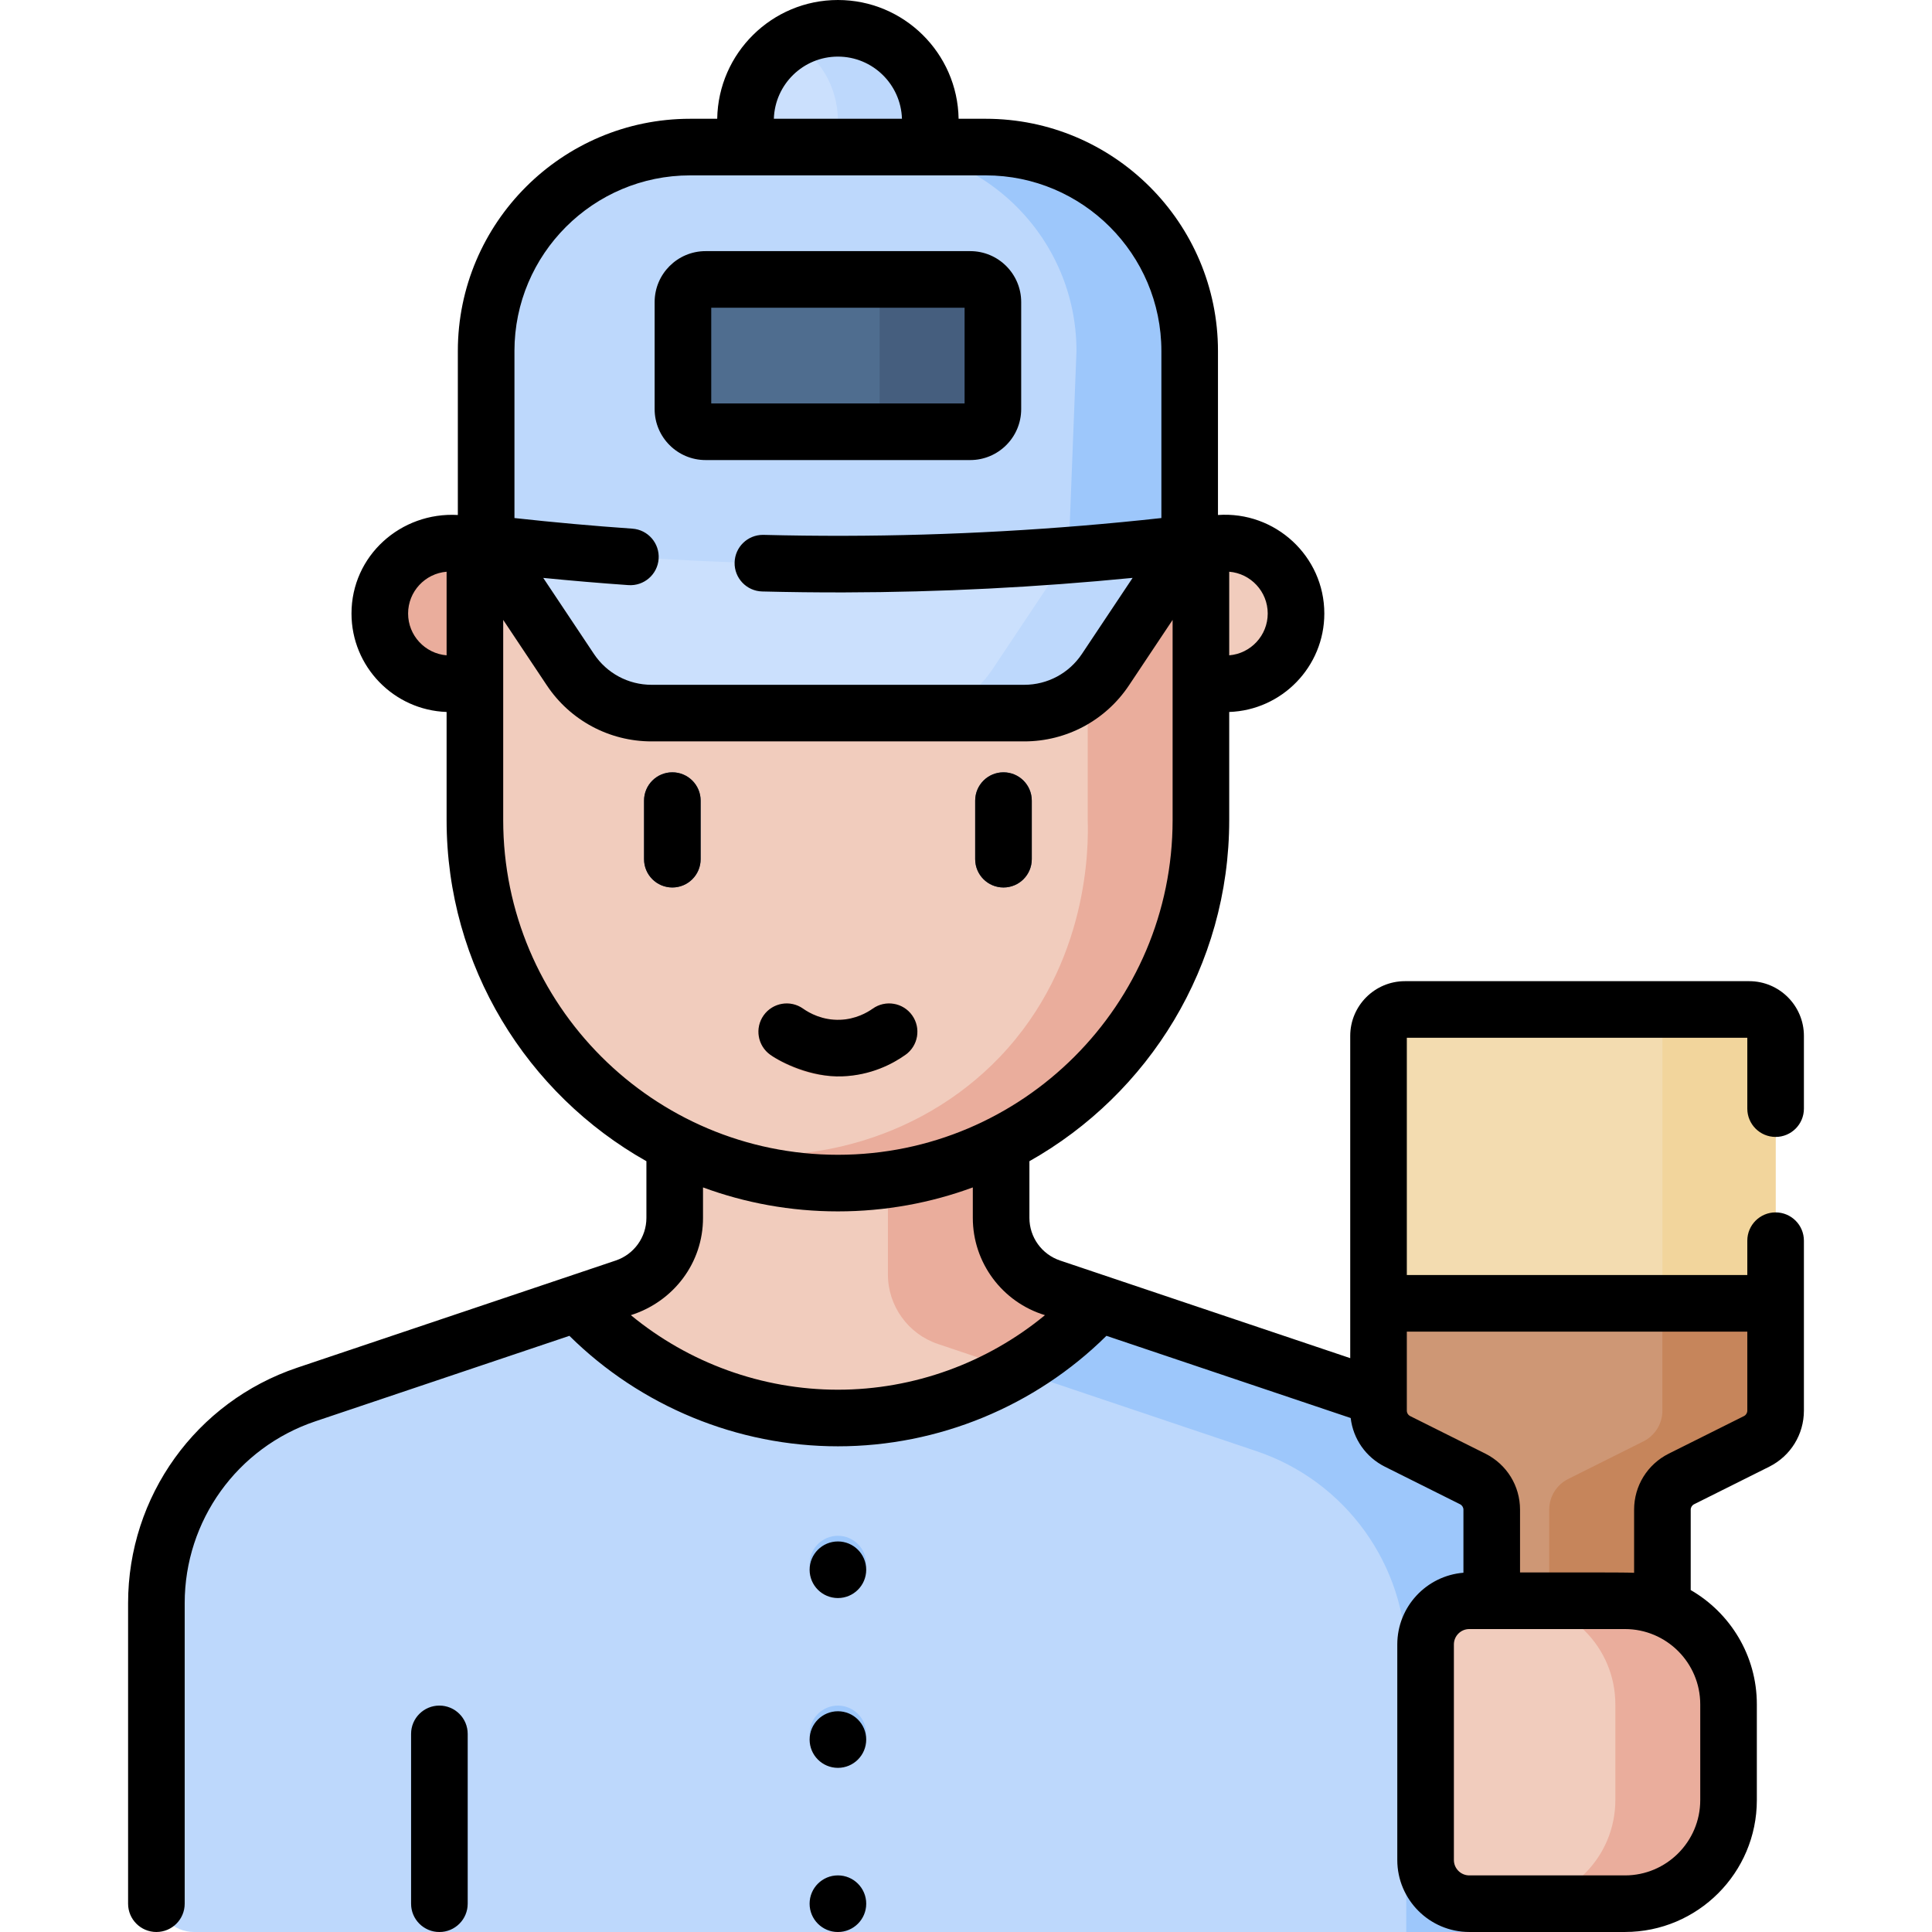 <?xml version="1.0" encoding="UTF-8"?>
<svg xmlns="http://www.w3.org/2000/svg" id="Layer_1" height="512" viewBox="0 0 512 512" width="512">
  <g>
    <g>
      <circle cx="222.055" cy="32" fill="#cbe0fd" r="24.5"></circle>
      <path d="m222.055 7.5c-4.464 0-8.646 1.2-12.25 3.286 7.321 4.237 12.25 12.147 12.25 21.214s-4.929 16.977-12.25 21.214c3.604 2.086 7.786 3.286 12.25 3.286 13.531 0 24.5-10.969 24.5-24.5s-10.969-24.5-24.5-24.5z" fill="#bdd8fc"></path>
      <g>
        <path d="m324.846 181.204h-6.59v-37.227h6.59c10.28 0 18.613 8.334 18.613 18.613 0 10.28-8.333 18.614-18.613 18.614z" fill="#f1ccbd"></path>
        <path d="m119.264 181.204h6.59v-37.227h-6.59c-10.28 0-18.613 8.334-18.613 18.613-.001 10.28 8.333 18.614 18.613 18.614z" fill="#eaad9c"></path>
      </g>
      <g>
        <g>
          <path d="m402.668 502-15-62.164c0-25.042-15.987-47.288-39.721-55.274l-84.399-28.399c-7.911-2.662 1.76-25.078 1.76-33.425v-31.656h-71.507v31.656c0 8.347-16.47 21.218-24.382 23.88l-16.419-1.229-71.838 24.172c-23.734 7.986-39.721 30.232-39.721 55.274v77.165c0 5.523 4.477 10 10 10h341.227c5.523 0 10-4.477 10-10z" fill="#bdd8fc"></path>
        </g>
      </g>
      <g>
        <path d="m238.936 349.046c2.322 3.248 5.642 5.781 9.613 7.117l84.399 28.398c23.734 7.986 39.721 30.233 39.721 55.274v72.165h20c5.523 0 10-4.477 10-10v-77.164c0-25.042-15.986-47.288-39.721-55.274l-71.838-24.172-25.801 6.835c-7.911-2.662 0-21.139 0-29.486z" fill="#9dc7fb"></path>
      </g>
      <g>
        <g>
          <g>
            <path d="m365.322 345.39v28.444c0 3.448 1.948 6.6 5.032 8.142l19.936 9.968c3.084 1.542 5.032 4.694 5.032 8.142v88.978h45.233v-88.978c0-3.448 1.948-6.6 5.032-8.142l19.936-9.968c3.084-1.542 5.032-4.694 5.032-8.142v-28.444z" fill="#ce9775"></path>
            <path d="m440.555 345.39v28.444c0 3.448-1.948 6.6-5.032 8.142l-19.937 9.968c-3.084 1.542-5.032 4.694-5.032 8.142v88.978h30v-88.978c0-3.448 1.948-6.6 5.032-8.142l19.937-9.968c3.084-1.542 5.032-4.694 5.032-8.142v-28.444z" fill="#c6855b"></path>
            <path d="m463.555 267.521h-91.233c-3.866 0-7 3.134-7 7v70.869h105.233v-70.869c0-3.866-3.134-7-7-7z" fill="#f3dcb0"></path>
            <path d="m463.555 267.521h-30c3.866 0 7 3.134 7 7v70.869h30v-70.869c0-3.866-3.134-7-7-7z" fill="#f2d59c"></path>
          </g>
          <g>
            <path d="m430.634 504.5h-41.257c-6.396 0-11.582-5.185-11.582-11.582v-57.123c0-6.396 5.185-11.582 11.582-11.582h41.257c15.159 0 27.447 12.288 27.447 27.447v25.392c0 15.16-12.288 27.448-27.447 27.448z" fill="#f1ccbd"></path>
          </g>
          <path d="m430.634 424.214h-30c15.159 0 27.447 12.289 27.447 27.447v25.392c0 15.158-12.288 27.447-27.447 27.447h30c15.159 0 27.447-12.289 27.447-27.447v-25.392c0-15.158-12.288-27.447-27.447-27.447z" fill="#eaad9c"></path>
        </g>
      </g>
      <g>
        <g>
          <path d="m222.055 365.89 43.253-43.151-15-31.656h-71.507v31.656z" fill="#f1ccbd"></path>
        </g>
      </g>
      <path d="m222.055 375.787c27.336 0 51.934-11.716 69.054-30.397l-27.561-4.226c-7.911-2.662-13.24-10.078-13.24-18.425v-31.656h-71.507v31.656c0 8.347-5.329 15.763-13.24 18.425l-12.561 4.226c17.12 18.681 41.718 30.397 69.055 30.397z" fill="#f1ccbd"></path>
      <path d="m269.146 363.095c8.193-4.775 15.596-10.757 21.963-17.705l-12.561-4.226c-7.911-2.662-13.24-10.078-13.24-18.425v-31.656h-30v46.656c0 8.347 5.329 15.762 13.24 18.425z" fill="#eaad9c"></path>
      <path d="m222.055 308.722s-30.252 1.115-43.255-5.442c-31.405-15.836-52.945-48.378-52.945-85.951v-73.352h192.401v73.352c0 37.627-21.602 70.209-53.082 86.019-12.97 6.514-27.616 5.374-43.119 5.374z" fill="#f1ccbd"></path>
      <path d="m288.256 143.977v73.352c.203 6.5.504 37.912-23.348 62.826-21.5 22.457-54.498 31.146-86.106 23.122 8.289 4.102 19.453 8.256 33.007 9.711 3.601.386 7.027.545 10.246.542 53.13 0 96.201-43.07 96.201-96.2v-73.352h-30z" fill="#eaad9c"></path>
      <g>
        <g>
          <path d="m265.933 235.191c-4.142 0-7.5-3.357-7.5-7.5v-15.522c0-4.143 3.358-7.5 7.5-7.5s7.5 3.357 7.5 7.5v15.522c0 4.143-3.358 7.5-7.5 7.5z" fill="#455e7e"></path>
        </g>
        <g>
          <path d="m178.177 235.191c-4.142 0-7.5-3.357-7.5-7.5v-15.522c0-4.143 3.358-7.5 7.5-7.5s7.5 3.357 7.5 7.5v15.522c0 4.143-3.358 7.5-7.5 7.5z" fill="#455e7e"></path>
        </g>
      </g>
      <g>
        <path d="m222.062 285.266c-8.513 0-14.831-3.548-17.906-5.726-3.38-2.394-4.18-7.074-1.786-10.455 2.395-3.379 7.075-4.179 10.455-1.785 1.661 1.176 5.148 3.126 9.802 2.956 4.121-.147 7.188-1.912 8.649-2.95 3.376-2.399 8.059-1.605 10.458 1.771 2.399 3.377 1.607 8.059-1.77 10.458-3.456 2.455-9.175 5.438-16.799 5.712-.372.013-.74.019-1.103.019z" fill="#eaad9c"></path>
      </g>
      <path d="m271.444 188.977h-98.778c-8.642 0-16.712-4.319-21.506-11.51l-22.327-33.49h186.444l-22.327 33.49c-4.794 7.191-12.864 11.51-21.506 11.51z" fill="#cbe0fd"></path>
      <path d="m285.277 143.977-22.327 33.49c-4.794 7.191-12.864 11.51-21.506 11.51h30c8.642 0 16.712-4.319 21.506-11.51l22.327-33.49z" fill="#bdd8fc"></path>
      <path d="m261.222 38.977h-78.333c-29.854 0-54.055 24.201-54.055 54.055v50.945c28.17 3.346 60.011 5.591 94.916 5.516 33.555-.072 64.245-2.275 91.527-5.516v-50.945c0-29.854-24.202-54.055-54.055-54.055z" fill="#bdd8fc"></path>
      <path d="m257.125 114.419h-70.141c-3.314 0-6-2.686-6-6v-28.369c0-3.314 2.686-6 6-6h70.141c3.314 0 6 2.686 6 6v28.369c0 3.314-2.686 6-6 6z" fill="#4f6d8f"></path>
      <path d="m257.125 74.05h-30c3.314 0 6 2.687 6 6v28.369c0 3.314-2.686 6-6 6h30c3.314 0 6-2.686 6-6v-28.369c0-3.313-2.686-6-6-6z" fill="#455e7e"></path>
      <g fill="#9dc7fb">
        <path d="m315.277 143.977v-50.946c0-29.854-24.201-54.055-54.055-54.055h-30c29.854 0 54.055 24.201 54.055 54.055l-2.1 54.096c10.498-.809 21.646-1.911 32.1-3.15z"></path>
        <circle cx="222.055" cy="504.5" r="7.5"></circle>
        <circle cx="222.055" cy="459.5" r="7.5"></circle>
        <circle cx="222.055" cy="414.5" r="7.5"></circle>
      </g>
      <g>
        <path d="m116.442 512c-4.142 0-7.5-3.357-7.5-7.5v-45c0-4.143 3.358-7.5 7.5-7.5s7.5 3.357 7.5 7.5v45c0 4.143-3.358 7.5-7.5 7.5z" fill="#9dc7fb"></path>
      </g>
    </g>
    <path d="m222.055 408.5c-4.142 0-7.5 3.358-7.5 7.5s3.358 7.5 7.5 7.5 7.5-3.358 7.5-7.5-3.358-7.5-7.5-7.5zm-105.613 43.5c-4.142 0-7.5 3.357-7.5 7.5v45c0 4.143 3.358 7.5 7.5 7.5s7.5-3.357 7.5-7.5v-45c0-4.143-3.358-7.5-7.5-7.5zm105.613 45c-4.142 0-7.5 3.358-7.5 7.5s3.358 7.5 7.5 7.5 7.5-3.358 7.5-7.5-3.358-7.5-7.5-7.5zm0-43.5c-4.142 0-7.5 3.358-7.5 7.5s3.358 7.5 7.5 7.5 7.5-3.358 7.5-7.5-3.358-7.5-7.5-7.5zm248.5-152.201c4.143 0 7.5-3.357 7.5-7.5v-19.279c0-7.995-6.505-14.5-14.5-14.5h-91.23c-7.995 0-14.5 6.505-14.5 14.5v85.404l-76.889-25.872c-4.863-1.636-8.131-6.182-8.131-11.312v-15.007c31.576-17.796 52.95-51.648 52.95-90.404v-28.649c13.978-.482 25.204-11.997 25.204-26.09 0-15.175-12.998-27.176-28.183-26.113v-43.446c0-33.941-27.613-61.555-61.555-61.555h-7.18c-.281-17.403-14.517-31.476-31.986-31.476s-31.705 14.073-31.987 31.477h-7.18c-33.941 0-61.555 27.613-61.555 61.555v43.445c-15.112-.854-28.183 10.784-28.183 26.113 0 14.093 11.225 25.608 25.204 26.09v28.649c0 38.756 21.375 72.608 52.951 90.404v15.007c0 5.13-3.268 9.676-8.132 11.312l-84.4 28.399c-26.813 9.024-44.827 34.097-44.827 62.389v79.66c0 4.143 3.358 7.5 7.5 7.5s7.5-3.357 7.5-7.5v-79.66c0-21.845 13.91-41.204 34.612-48.172l67.339-22.659c18.868 18.663 44.527 29.278 71.159 29.278s52.29-10.615 71.159-29.278l64.733 21.782c.645 5.514 3.98 10.343 9.056 12.899l19.921 9.949c.547.275.9.841.9 1.44v16.712c-9.796.795-17.529 9.006-17.529 19.003v57.122c0 10.521 8.561 19.082 19.082 19.082h41.257c19.27 0 34.947-15.678 34.947-34.947v-25.392c0-12.928-7.063-24.231-17.526-30.276v-21.303c0-.6.354-1.164.882-1.43l19.961-9.971c5.648-2.845 9.157-8.534 9.157-14.85v-45.031c0-4.143-3.357-7.5-7.5-7.5s-7.5 3.357-7.5 7.5v9.091h-90.23v-62.87h90.23v18.779c-.001 4.143 3.356 7.501 7.499 7.501zm-144.8-149.785c5.704.464 10.204 5.254 10.204 11.076s-4.5 10.612-10.204 11.076zm-207.401 22.152c-5.704-.464-10.204-5.255-10.204-11.076s4.5-10.612 10.204-11.076zm103.701-158.666c9.197 0 16.693 7.346 16.973 16.477h-33.947c.281-9.131 7.777-16.477 16.974-16.477zm-85.722 78.031c0-25.67 20.884-46.555 46.555-46.555h78.334c25.67 0 46.555 20.885 46.555 46.555v44.255c-27.838 3.064-56.077 4.646-84.043 4.707-7.087.015-14.276-.067-21.37-.247-.064-.001-.128-.002-.192-.002-4.055 0-7.392 3.234-7.494 7.312-.104 4.141 3.168 7.582 7.309 7.687 7.233.183 14.541.267 21.78.251 25.406-.055 51.027-1.362 76.388-3.853l-13.444 20.166c-3.41 5.116-9.117 8.17-15.266 8.17h-98.777c-6.148 0-11.855-3.055-15.266-8.17l-13.439-20.158c7.529.74 15.076 1.388 22.575 1.911 4.125.286 7.716-2.826 8.004-6.96.288-4.132-2.828-7.715-6.96-8.003-10.383-.725-20.866-1.668-31.248-2.811v-44.255zm-2.979 124.298v-53.05l11.565 17.348c6.199 9.299 16.572 14.85 27.747 14.85h98.777c11.176 0 21.548-5.552 27.746-14.85l11.565-17.348v53.05c0 48.909-39.791 88.7-88.7 88.7s-88.7-39.791-88.7-88.7zm88.701 150.958c-20.087 0-39.523-7.095-54.871-19.759 11.294-3.579 19.142-13.837 19.121-25.788v-8.063c11.149 4.107 23.192 6.353 35.75 6.353s24.601-2.245 35.75-6.353v8.063c-.008 11.848 7.772 22.343 19.122 25.788-15.349 12.664-34.785 19.759-54.872 19.759zm228.526 83.374v25.392c0 10.999-8.948 19.947-19.947 19.947h-41.257c-2.251 0-4.082-1.831-4.082-4.082v-57.122c0-2.251 1.831-4.082 4.082-4.082h41.257c10.999 0 19.947 8.948 19.947 19.947zm12.474-98.771v20.94c0 .615-.346 1.171-.882 1.44l-19.959 9.971c-5.649 2.842-9.159 8.528-9.159 14.839v16.727c-2.1-.177-27.955-.057-30.23-.093v-16.634c0-6.311-3.509-11.997-9.178-14.85l-19.919-9.949c-.558-.28-.903-.836-.903-1.451v-20.94zm-197.122-117.699c4.143 0 7.5-3.357 7.5-7.5v-15.522c0-4.143-3.357-7.5-7.5-7.5s-7.5 3.357-7.5 7.5v15.522c0 4.143 3.357 7.5 7.5 7.5zm-42.769 50.055c7.622-.273 13.342-3.257 16.798-5.712 3.377-2.398 4.17-7.08 1.771-10.457-2.397-3.377-7.081-4.171-10.457-1.771-1.462 1.038-4.53 2.803-8.65 2.95-4.661.163-8.142-1.78-9.802-2.956-3.379-2.395-8.06-1.594-10.455 1.785-2.394 3.381-1.594 8.062 1.786 10.455 2.82 1.996 10.773 6.002 19.009 5.706zm-44.987-80.577c-4.142 0-7.5 3.357-7.5 7.5v15.522c0 4.143 3.358 7.5 7.5 7.5s7.5-3.357 7.5-7.5v-15.522c0-4.143-3.358-7.5-7.5-7.5zm8.808-82.75h70.141c7.444 0 13.5-6.056 13.5-13.5v-28.368c0-7.444-6.056-13.5-13.5-13.5h-70.141c-7.444 0-13.5 6.056-13.5 13.5v28.368c0 7.444 6.056 13.5 13.5 13.5zm1.5-40.368h67.141v25.368h-67.141z"></path>
  </g>
</svg>
